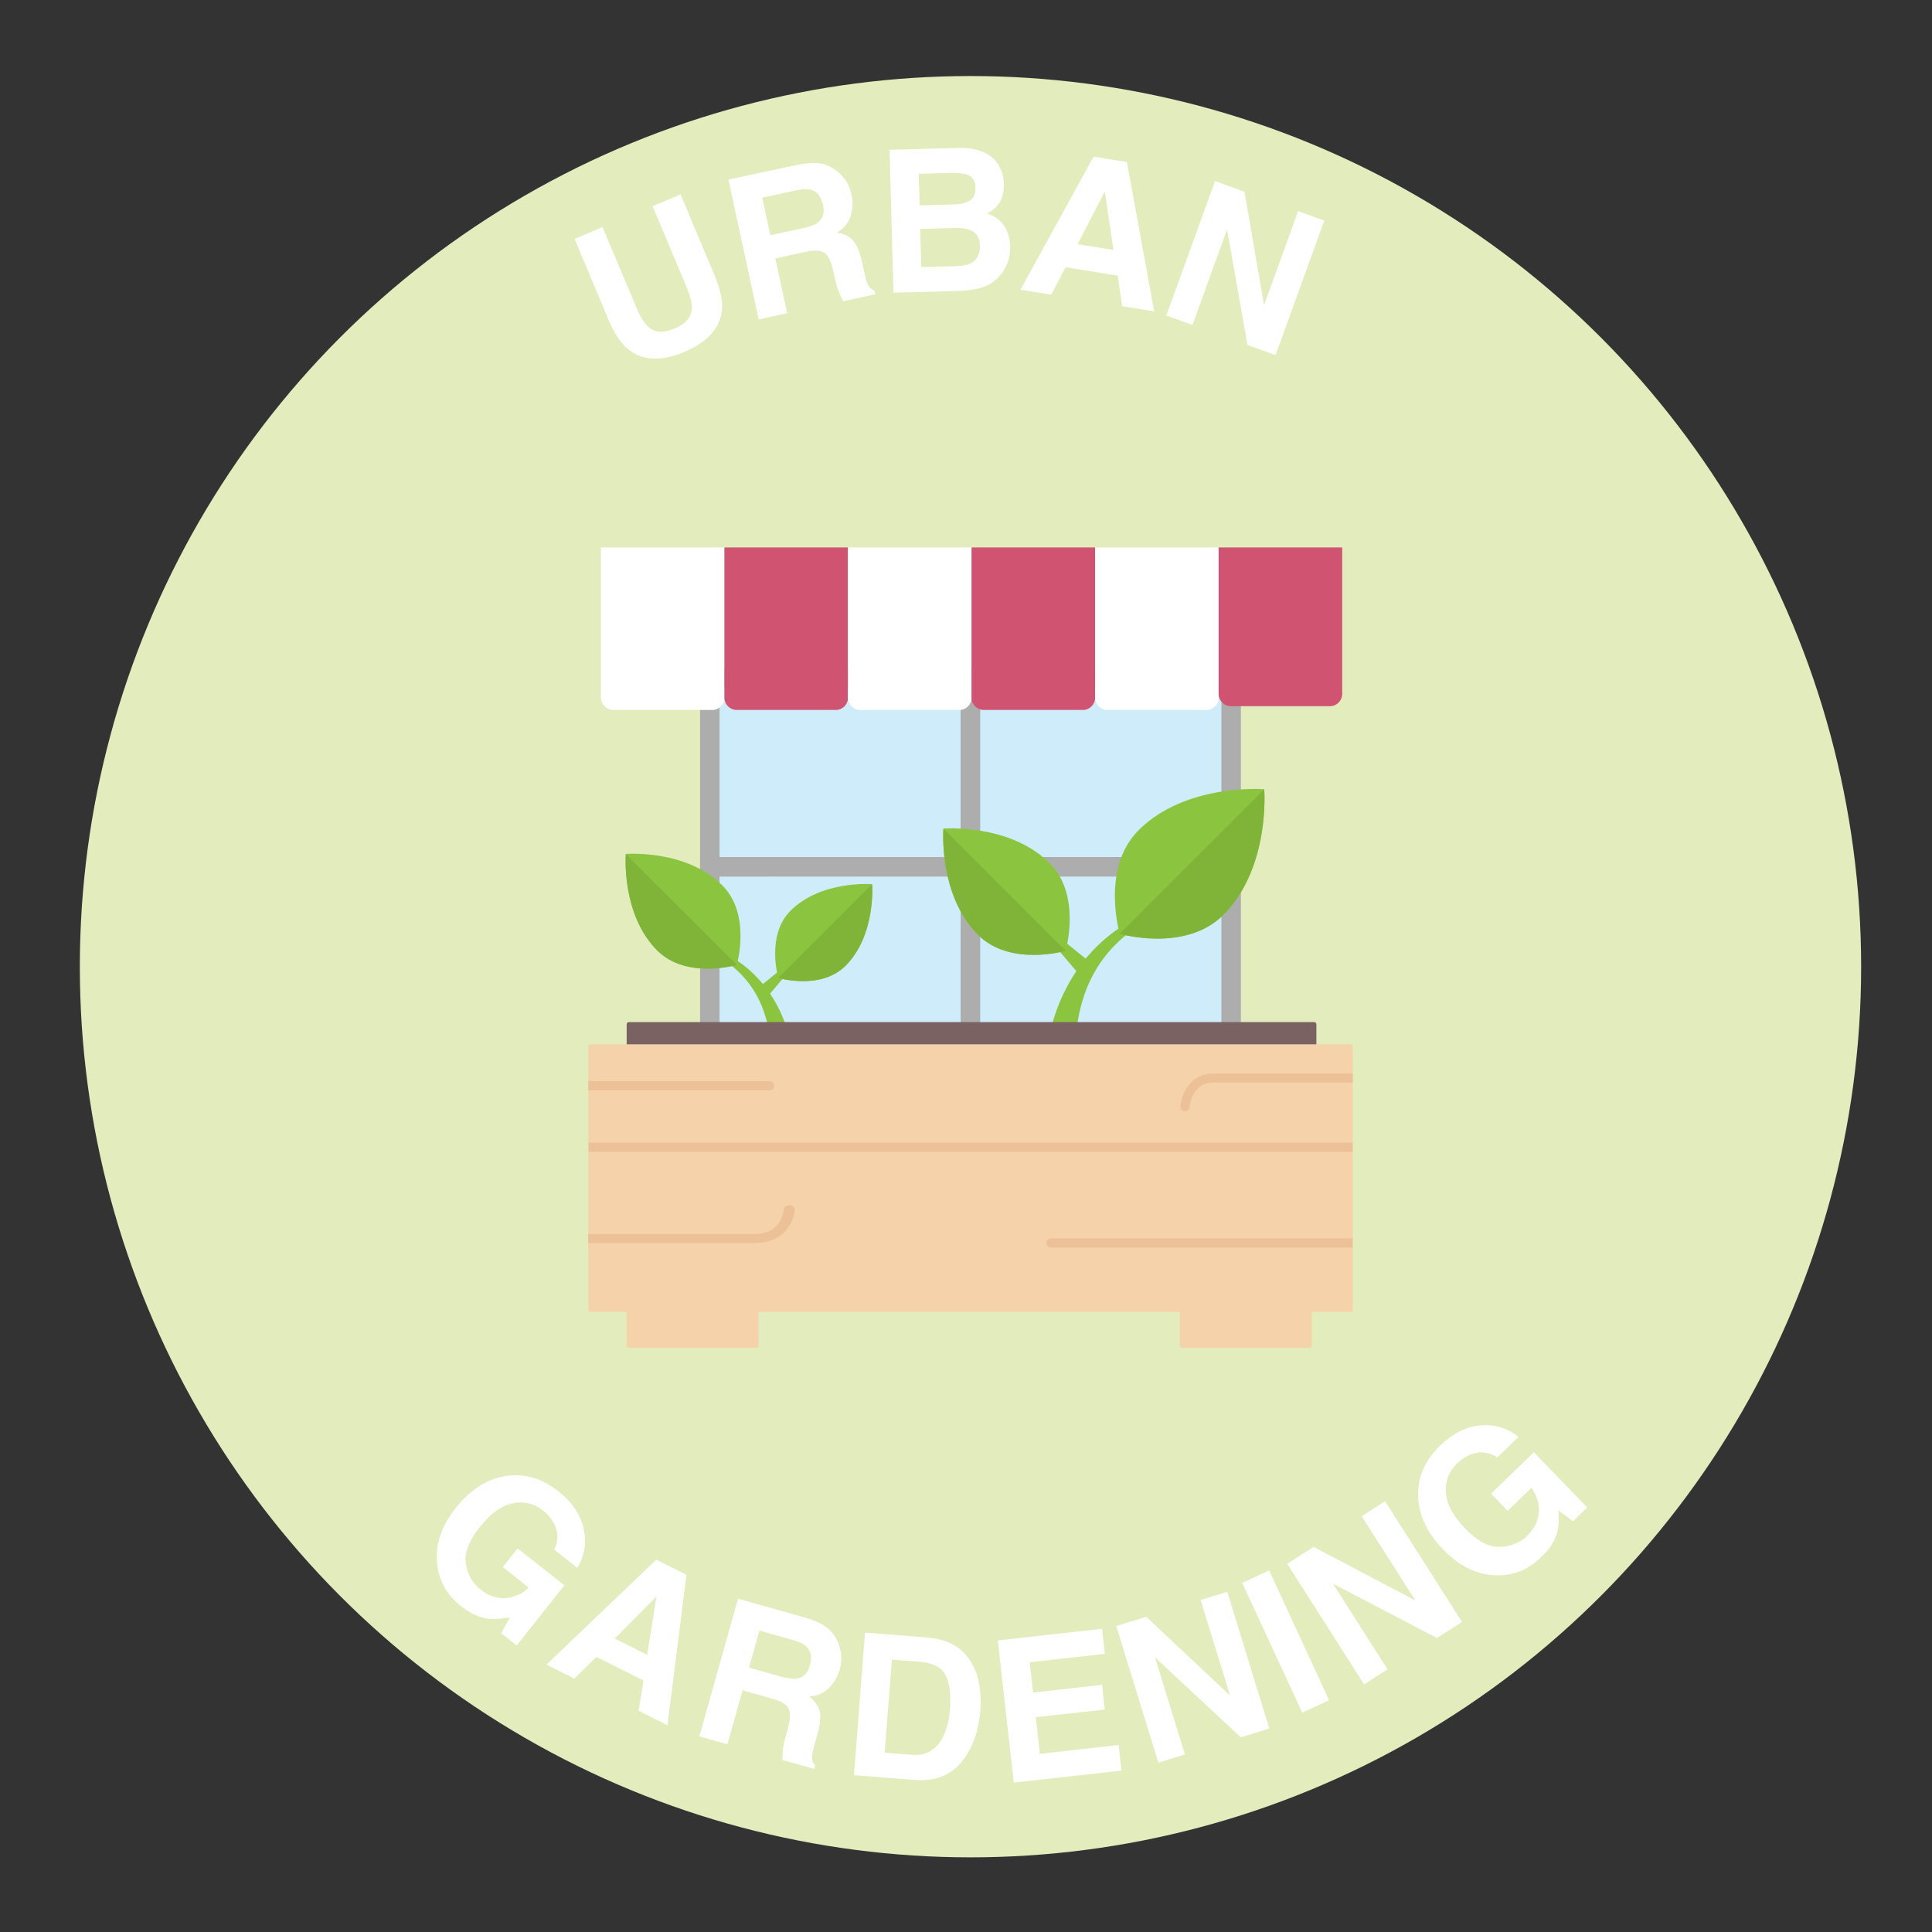 <?xml version="1.0" encoding="utf-8"?>
<!-- Generator: Adobe Illustrator 25.4.1, SVG Export Plug-In . SVG Version: 6.00 Build 0)  -->
<svg version="1.1" id="Layer_1" xmlns="http://www.w3.org/2000/svg" xmlns:xlink="http://www.w3.org/1999/xlink" x="0px" y="0px"
	 viewBox="0 0 250 250" style="enable-background:new 0 0 250 250;" xml:space="preserve">
<rect x="0" y="0" width="250" height="250" fill="#333333" stroke="none"/>
<style type="text/css">
	.st0{fill:#E2ECBC;}
	.st1{fill:#FFFFFF;}
	.st2{fill:#CFECFB;}
	.st3{fill:#ADADAD;}
	.st4{fill:#8BC53F;}
	.st5{fill:#7FB439;}
	.st6{fill:#F6D2AB;}
	.st7{fill:#7B6262;}
	.st8{fill:#EDC197;}
	.st9{clip-path:url(#SVGID_00000148623936762267781200000006166380188363990922_);}
	.st10{fill:#D15372;}
</style>
<g>
	<circle class="st0" cx="125.58" cy="125.09" r="115.25"/>
</g>
<g>
	<path class="st1" d="M88.85,37.17l-4.41-10.49l3.63-1.53l4.4,10.49c0.76,1.81,1.08,3.34,0.94,4.59c-0.28,2.29-1.89,4.06-4.84,5.3
		c-2.95,1.25-5.35,1.16-7.19-0.25c-0.98-0.77-1.87-2.07-2.63-3.88l-4.4-10.49l3.62-1.53l4.41,10.49c0.49,1.17,0.99,1.97,1.49,2.39
		c0.84,0.78,1.98,0.86,3.43,0.25c1.44-0.61,2.18-1.48,2.21-2.62C89.56,39.26,89.34,38.35,88.85,37.17z"/>
	<path class="st1" d="M104.23,32.59l-3.9,0.85l1.53,7.09l-3.69,0.8l-3.91-18.09l8.88-1.91c1.27-0.25,2.29-0.31,3.03-0.17
		c0.74,0.14,1.41,0.43,2.01,0.89c0.49,0.38,0.92,0.82,1.26,1.32c0.35,0.51,0.6,1.12,0.75,1.83c0.19,0.86,0.15,1.75-0.1,2.67
		c-0.25,0.93-0.85,1.67-1.77,2.22c0.91,0.16,1.6,0.51,2.08,1.05c0.48,0.54,0.86,1.45,1.14,2.72l0.26,1.22
		c0.18,0.83,0.32,1.38,0.46,1.66c0.2,0.45,0.5,0.74,0.91,0.89l0.1,0.45l-4.17,0.9c-0.19-0.37-0.35-0.68-0.45-0.92
		c-0.2-0.48-0.37-0.99-0.49-1.52l-0.39-1.68c-0.27-1.15-0.64-1.87-1.13-2.17C106.14,32.38,105.34,32.35,104.23,32.59z M105.81,28.81
		c0.68-0.51,0.91-1.26,0.69-2.28c-0.24-1.1-0.76-1.76-1.57-1.97c-0.46-0.12-1.09-0.1-1.91,0.07l-4.39,0.95l1.05,4.86l4.28-0.93
		C104.81,29.34,105.43,29.1,105.81,28.81z"/>
	<path class="st1" d="M123.99,37.65l-8.38,0.23l-0.5-18.5l8.99-0.24c2.27-0.02,3.89,0.59,4.87,1.85c0.59,0.77,0.9,1.7,0.93,2.8
		c0.03,1.13-0.23,2.05-0.78,2.75c-0.31,0.39-0.77,0.76-1.38,1.09c0.96,0.31,1.68,0.84,2.18,1.57s0.77,1.63,0.79,2.69
		c0.03,1.1-0.22,2.09-0.74,2.97c-0.34,0.59-0.77,1.08-1.29,1.49c-0.58,0.47-1.27,0.79-2.08,0.98
		C125.82,37.52,124.94,37.62,123.99,37.65z M125.52,25.93c0.49-0.31,0.73-0.86,0.71-1.64c-0.02-0.86-0.38-1.42-1.05-1.68
		c-0.58-0.18-1.32-0.26-2.22-0.23l-4.07,0.11l0.11,4.08l4.54-0.12C124.36,26.42,125.01,26.25,125.52,25.93z M123.69,29.5l-4.61,0.12
		l0.13,4.94l4.54-0.12c0.81-0.02,1.44-0.15,1.88-0.38c0.81-0.42,1.2-1.2,1.17-2.34c-0.02-0.96-0.44-1.61-1.25-1.95
		C125.12,29.58,124.5,29.49,123.69,29.5z"/>
	<path class="st1" d="M144.63,35.67l-6.73-1.09l-1.87,3.55l-3.99-0.64l9.47-17.22l4.31,0.7l3.53,19.32l-4.15-0.67L144.63,35.67z
		 M144.08,32.34l-1.12-7.55l-3.51,6.81L144.08,32.34z"/>
	<path class="st1" d="M165.06,45.95l-3.64-1.31l-2.64-14.94l-4.47,12.36l-3.39-1.23l6.3-17.4l3.81,1.38l2.54,14.66l4.4-12.15
		l3.39,1.23L165.06,45.95z"/>
</g>
<g>
	<path class="st1" d="M63.23,209.47c-1.19-0.14-2.37-0.68-3.54-1.6c-1.93-1.52-2.97-3.43-3.14-5.74c-0.22-2.35,0.59-4.69,2.43-7.01
		c1.86-2.35,4-3.72,6.41-4.12c2.42-0.39,4.69,0.26,6.82,1.94c1.85,1.46,2.96,3.11,3.33,4.93c0.38,1.82,0.1,3.49-0.84,5.02
		l-2.98-2.36c0.55-1.17,0.54-2.31-0.04-3.41c-0.33-0.61-0.79-1.16-1.4-1.64c-1.17-0.93-2.48-1.25-3.93-0.95
		c-1.45,0.29-2.88,1.31-4.28,3.09c-1.41,1.79-2.01,3.37-1.78,4.76c0.23,1.38,0.86,2.49,1.9,3.31c1.02,0.81,2.08,1.17,3.2,1.1
		c1.11-0.07,2.12-0.52,3.03-1.35l-3.36-2.66l1.92-2.42l6.05,4.78l-6.17,7.79l-2.01-1.59l1.13-2.05
		C64.83,209.48,63.92,209.56,63.23,209.47z"/>
	<path class="st1" d="M83.27,217.46l-6.1-3.06l-2.85,2.82l-3.61-1.82l14.21-13.58l3.91,1.96l-2.46,19.48l-3.74-1.88L83.27,217.46z
		 M83.74,214.13l1.21-7.54l-5.4,5.43L83.74,214.13z"/>
	<path class="st1" d="M99.94,219.81l-3.85-1.08l-1.96,6.98l-3.64-1.02l5.01-17.82l8.74,2.46c1.24,0.38,2.16,0.8,2.75,1.27
		c0.59,0.47,1.05,1.05,1.36,1.73c0.26,0.56,0.42,1.14,0.49,1.76c0.07,0.61,0.01,1.26-0.18,1.97c-0.24,0.85-0.69,1.62-1.35,2.32
		c-0.65,0.69-1.52,1.08-2.6,1.14c0.73,0.56,1.18,1.2,1.35,1.9c0.18,0.7,0.08,1.68-0.27,2.93l-0.34,1.2
		c-0.23,0.81-0.35,1.38-0.37,1.68c-0.03,0.49,0.1,0.89,0.39,1.21l-0.12,0.45l-4.1-1.15c0-0.43,0.01-0.77,0.02-1.02
		c0.05-0.53,0.14-1.05,0.28-1.58l0.44-1.66c0.3-1.14,0.31-1.96,0.01-2.45C101.73,220.52,101.03,220.12,99.94,219.81z M103.11,217.21
		c0.84-0.13,1.4-0.69,1.68-1.69c0.3-1.08,0.15-1.91-0.47-2.48c-0.34-0.32-0.92-0.6-1.72-0.82l-4.33-1.22l-1.34,4.79l4.22,1.19
		C101.98,217.2,102.63,217.28,103.11,217.21z"/>
	<path class="st1" d="M118.45,230.33l-7.95-0.62l1.43-18.45l7.95,0.62c1.14,0.1,2.08,0.31,2.82,0.62c1.27,0.53,2.25,1.39,2.96,2.59
		c0.58,0.97,0.94,1.99,1.09,3.08s0.19,2.12,0.11,3.09c-0.19,2.45-0.85,4.49-1.96,6.12C123.39,229.56,121.24,230.55,118.45,230.33z
		 M122.38,216.81c-0.51-1.05-1.65-1.64-3.4-1.78l-3.56-0.28l-0.94,12.04l3.56,0.28c1.82,0.14,3.16-0.65,4.02-2.39
		c0.47-0.96,0.76-2.12,0.86-3.47C123.07,219.33,122.89,217.86,122.38,216.81z"/>
	<path class="st1" d="M142.96,221.21l-8.93,1l0.53,4.73l10.19-1.14l0.37,3.31l-13.94,1.56l-2.06-18.4l13.49-1.51l0.36,3.25
		l-9.73,1.09l0.44,3.91l8.93-1L142.96,221.21z"/>
	<path class="st1" d="M164.25,223.67l-3.69,1.14l-11.1-10.34l3.87,12.56l-3.44,1.06l-5.45-17.69l3.88-1.19l10.84,10.18l-3.8-12.35
		l3.45-1.06L164.25,223.67z"/>
	<path class="st1" d="M160.74,204.82l3.49-1.61l7.76,16.8l-3.48,1.61L160.74,204.82z"/>
	<path class="st1" d="M189.19,209.88l-3.26,2.08l-13.44-7.03l7.06,11.09l-3.04,1.94l-9.95-15.61l3.42-2.18l13.16,6.93l-6.94-10.9
		l3.03-1.94L189.19,209.88z"/>
	<path class="st1" d="M201.53,198.18c-0.3,1.16-0.98,2.26-2.06,3.29c-1.76,1.71-3.79,2.5-6.1,2.36c-2.36-0.09-4.57-1.2-6.63-3.33
		c-2.09-2.16-3.16-4.45-3.24-6.9c-0.07-2.45,0.87-4.61,2.81-6.5c1.69-1.64,3.46-2.52,5.32-2.66c1.85-0.14,3.48,0.36,4.86,1.5
		l-2.73,2.65c-1.09-0.7-2.22-0.84-3.39-0.41c-0.65,0.24-1.25,0.63-1.81,1.18c-1.07,1.04-1.56,2.29-1.47,3.76
		c0.1,1.48,0.93,3.03,2.5,4.66c1.58,1.63,3.07,2.43,4.48,2.39c1.4-0.04,2.58-0.52,3.54-1.44c0.93-0.9,1.43-1.91,1.51-3.03
		c0.07-1.11-0.24-2.18-0.95-3.18l-3.08,2.98l-2.15-2.22l5.54-5.36l6.91,7.14l-1.84,1.78l-1.89-1.39
		C201.75,196.6,201.7,197.51,201.53,198.18z"/>
</g>
<g>
	<g>
		<rect x="91.85" y="87.7" class="st2" width="33.73" height="24.48"/>
		<path class="st3" d="M126.84,113.43H90.59V86.44h36.25V113.43z M93.11,110.91h31.21V88.96H93.11V110.91z"/>
	</g>
	<g>
		<rect x="125.58" y="87.7" class="st2" width="33.73" height="24.48"/>
		<path class="st3" d="M160.57,113.43h-36.25V86.44h36.25V113.43z M126.84,110.91h31.21V88.96h-31.21V110.91z"/>
	</g>
	<g>
		<rect x="91.85" y="112.18" class="st2" width="33.73" height="24.48"/>
		<path class="st3" d="M126.84,137.91H90.59v-27h36.25V137.91z M93.11,135.39h31.21v-21.96H93.11V135.39z"/>
	</g>
	<g>
		<rect x="125.58" y="112.18" class="st2" width="33.73" height="24.48"/>
		<path class="st3" d="M160.57,137.91h-36.25v-27h36.25V137.91z M126.84,135.39h31.21v-21.96h-31.21V135.39z"/>
	</g>
</g>
<g>
	<g>
		<path class="st4" d="M140.24,146.38c-2.61-12.13-0.74-20.48,5.65-25.53l-0.93-0.84c-6.98,4.58-11.63,14.24-9.02,26.37H140.24z"/>
	</g>
	<g>
		<path class="st4" d="M158.29,118.39c-4.92,4.92-13.4,2.44-13.4,2.44c0,0-2.48-8.47,2.44-13.4c6.12-6.12,16.26-5.3,16.26-5.3
			C163.59,102.13,164.4,112.27,158.29,118.39z"/>
	</g>
	<g>
		<path class="st5" d="M163.59,102.13c0,0,0.82,10.14-5.3,16.26c-4.92,4.92-13.4,2.44-13.4,2.44L163.59,102.13z"/>
	</g>
	<g>
		<polygon class="st4" points="137.05,121.27 141.11,124.56 140.08,126.61 136.24,122.08 		"/>
	</g>
	<g>
		<path class="st4" d="M126.56,120.97c4.16,4.16,11.33,2.06,11.33,2.06s2.1-7.16-2.06-11.33c-5.17-5.17-13.75-4.48-13.75-4.48
			C122.08,107.22,121.39,115.79,126.56,120.97z"/>
	</g>
	<g>
		<path class="st5" d="M122.08,107.22c0,0-0.69,8.57,4.48,13.75c4.16,4.16,11.33,2.06,11.33,2.06L122.08,107.22z"/>
	</g>
	<g>
		<path class="st4" d="M98.91,144.48c2.01-9.31,0.57-15.72-4.34-19.6l0.71-0.65c5.36,3.52,8.93,10.93,6.92,20.25H98.91z"/>
	</g>
	<g>
		<path class="st4" d="M85.05,122.99c3.78,3.78,10.29,1.87,10.29,1.87c0,0,1.91-6.51-1.87-10.29c-4.7-4.7-12.48-4.07-12.48-4.07
			C80.98,110.51,80.36,118.29,85.05,122.99z"/>
	</g>
	<g>
		<path class="st5" d="M80.98,110.51c0,0-0.63,7.79,4.07,12.48c3.78,3.78,10.29,1.87,10.29,1.87L80.98,110.51z"/>
	</g>
	<g>
		<polygon class="st4" points="101.36,125.2 98.24,127.72 99.03,129.3 101.98,125.82 		"/>
	</g>
	<g>
		<path class="st4" d="M109.41,124.97c-3.2,3.2-8.7,1.58-8.7,1.58s-1.61-5.5,1.58-8.7c3.97-3.97,10.56-3.44,10.56-3.44
			C112.85,114.41,113.38,121,109.41,124.97z"/>
	</g>
	<g>
		<path class="st5" d="M112.85,114.41c0,0,0.53,6.58-3.44,10.56c-3.2,3.2-8.7,1.58-8.7,1.58L112.85,114.41z"/>
	</g>
	<g>
		<path class="st6" d="M97.87,159.49h-16.5c-0.16,0-0.28,0.13-0.28,0.28v14.35c0,0.16,0.13,0.28,0.28,0.28h16.5
			c0.16,0,0.28-0.13,0.28-0.28v-14.35C98.16,159.61,98.03,159.49,97.87,159.49z"/>
	</g>
	<g>
		<path class="st6" d="M169.46,159.49h-16.5c-0.16,0-0.28,0.13-0.28,0.28v14.35c0,0.16,0.13,0.28,0.28,0.28h16.5
			c0.16,0,0.28-0.13,0.28-0.28v-14.35C169.74,159.61,169.61,159.49,169.46,159.49z"/>
	</g>
	<g>
		<path class="st7" d="M170.07,150.15H81.37c-0.16,0-0.28-0.13-0.28-0.28v-17.33c0-0.16,0.13-0.28,0.28-0.28h88.69
			c0.16,0,0.28,0.13,0.28,0.28v17.33C170.35,150.02,170.22,150.15,170.07,150.15z"/>
	</g>
	<g>
		<path class="st6" d="M174.76,169.76H76.4c-0.16,0-0.28-0.13-0.28-0.28v-34.07c0-0.16,0.13-0.28,0.28-0.28h98.36
			c0.16,0,0.28,0.13,0.28,0.28v34.07C175.04,169.63,174.92,169.76,174.76,169.76z"/>
	</g>
	<g>
		<g>
			<rect x="76.17" y="147.85" class="st8" width="98.87" height="1.19"/>
		</g>
	</g>
	<g>
		<path class="st8" d="M175.04,160.25h-39.06c-0.33,0-0.59,0.27-0.59,0.59s0.27,0.59,0.59,0.59h39.06V160.25z"/>
	</g>
	<g>
		<path class="st8" d="M99.59,139.9H76.12v1.19h23.47c0.33,0,0.59-0.27,0.59-0.59C100.18,140.17,99.92,139.9,99.59,139.9z"/>
	</g>
	<g>
		<path class="st8" d="M175.04,138.91h-18.02c-3.14,0-4.17,2.79-4.28,4.26c-0.02,0.33,0.22,0.61,0.55,0.63c0.02,0,0.03,0,0.05,0
			c0.31,0,0.57-0.24,0.59-0.55c0.01-0.13,0.29-3.17,3.1-3.17h18.02V138.91z"/>
	</g>
	<g>
		<path class="st8" d="M76.12,160.85h21.6c3.76,0,5-2.79,5.13-4.26c0.03-0.33-0.26-0.61-0.65-0.63c-0.02,0-0.04,0-0.06,0
			c-0.37,0-0.68,0.24-0.71,0.55c-0.01,0.13-0.34,3.17-3.72,3.17h-21.6V160.85z"/>
	</g>
</g>
<g>
	<defs>
		<path id="SVGID_1_" d="M182.07,70.84H69.37c-1.56,0-2.83,1.28-2.83,2.83v88.48c0,1.56,1.28,2.83,2.83,2.83h112.69
			c1.56,0,2.83-1.28,2.83-2.83V73.67C184.9,72.11,183.63,70.84,182.07,70.84z"/>
	</defs>
	<clipPath id="SVGID_00000146481543904900081140000010398890230711543219_">
		<use xlink:href="#SVGID_1_"  style="overflow:visible;"/>
	</clipPath>
	<g style="clip-path:url(#SVGID_00000146481543904900081140000010398890230711543219_);">
		<path class="st1" d="M92.16,91.87H79.35c-0.87,0-1.59-0.71-1.59-1.59V35.66c0-0.87,0.71-1.59,1.59-1.59h12.81
			c0.87,0,1.59,0.71,1.59,1.59v54.63C93.75,91.16,93.03,91.87,92.16,91.87z"/>
	</g>
	<g style="clip-path:url(#SVGID_00000146481543904900081140000010398890230711543219_);">
		<path class="st10" d="M108.15,91.87H95.33c-0.87,0-1.59-0.71-1.59-1.59V35.66c0-0.87,0.71-1.59,1.59-1.59h12.81
			c0.87,0,1.59,0.71,1.59,1.59v54.63C109.73,91.16,109.02,91.87,108.15,91.87z"/>
	</g>
	<g style="clip-path:url(#SVGID_00000146481543904900081140000010398890230711543219_);">
		<path class="st1" d="M124.13,91.87h-12.81c-0.87,0-1.59-0.71-1.59-1.59V35.66c0-0.87,0.71-1.59,1.59-1.59h12.81
			c0.87,0,1.59,0.71,1.59,1.59v54.63C125.72,91.16,125.01,91.87,124.13,91.87z"/>
	</g>
	<g style="clip-path:url(#SVGID_00000146481543904900081140000010398890230711543219_);">
		<path class="st10" d="M140.12,91.87h-12.81c-0.87,0-1.59-0.71-1.59-1.59V35.66c0-0.87,0.71-1.59,1.59-1.59h12.81
			c0.87,0,1.59,0.71,1.59,1.59v54.63C141.71,91.16,140.99,91.87,140.12,91.87z"/>
	</g>
	<g style="clip-path:url(#SVGID_00000146481543904900081140000010398890230711543219_);">
		<path class="st1" d="M156.11,91.87h-12.81c-0.87,0-1.59-0.71-1.59-1.59V35.66c0-0.87,0.71-1.59,1.59-1.59h12.81
			c0.87,0,1.59,0.71,1.59,1.59v54.63C157.69,91.16,156.98,91.87,156.11,91.87z"/>
	</g>
	<g style="clip-path:url(#SVGID_00000146481543904900081140000010398890230711543219_);">
		<path class="st10" d="M172.09,91.38h-12.81c-0.87,0-1.59-0.71-1.59-1.59V35.17c0-0.87,0.71-1.59,1.59-1.59h12.81
			c0.87,0,1.59,0.71,1.59,1.59v54.63C173.68,90.66,172.97,91.38,172.09,91.38z"/>
	</g>
</g>
</svg>
